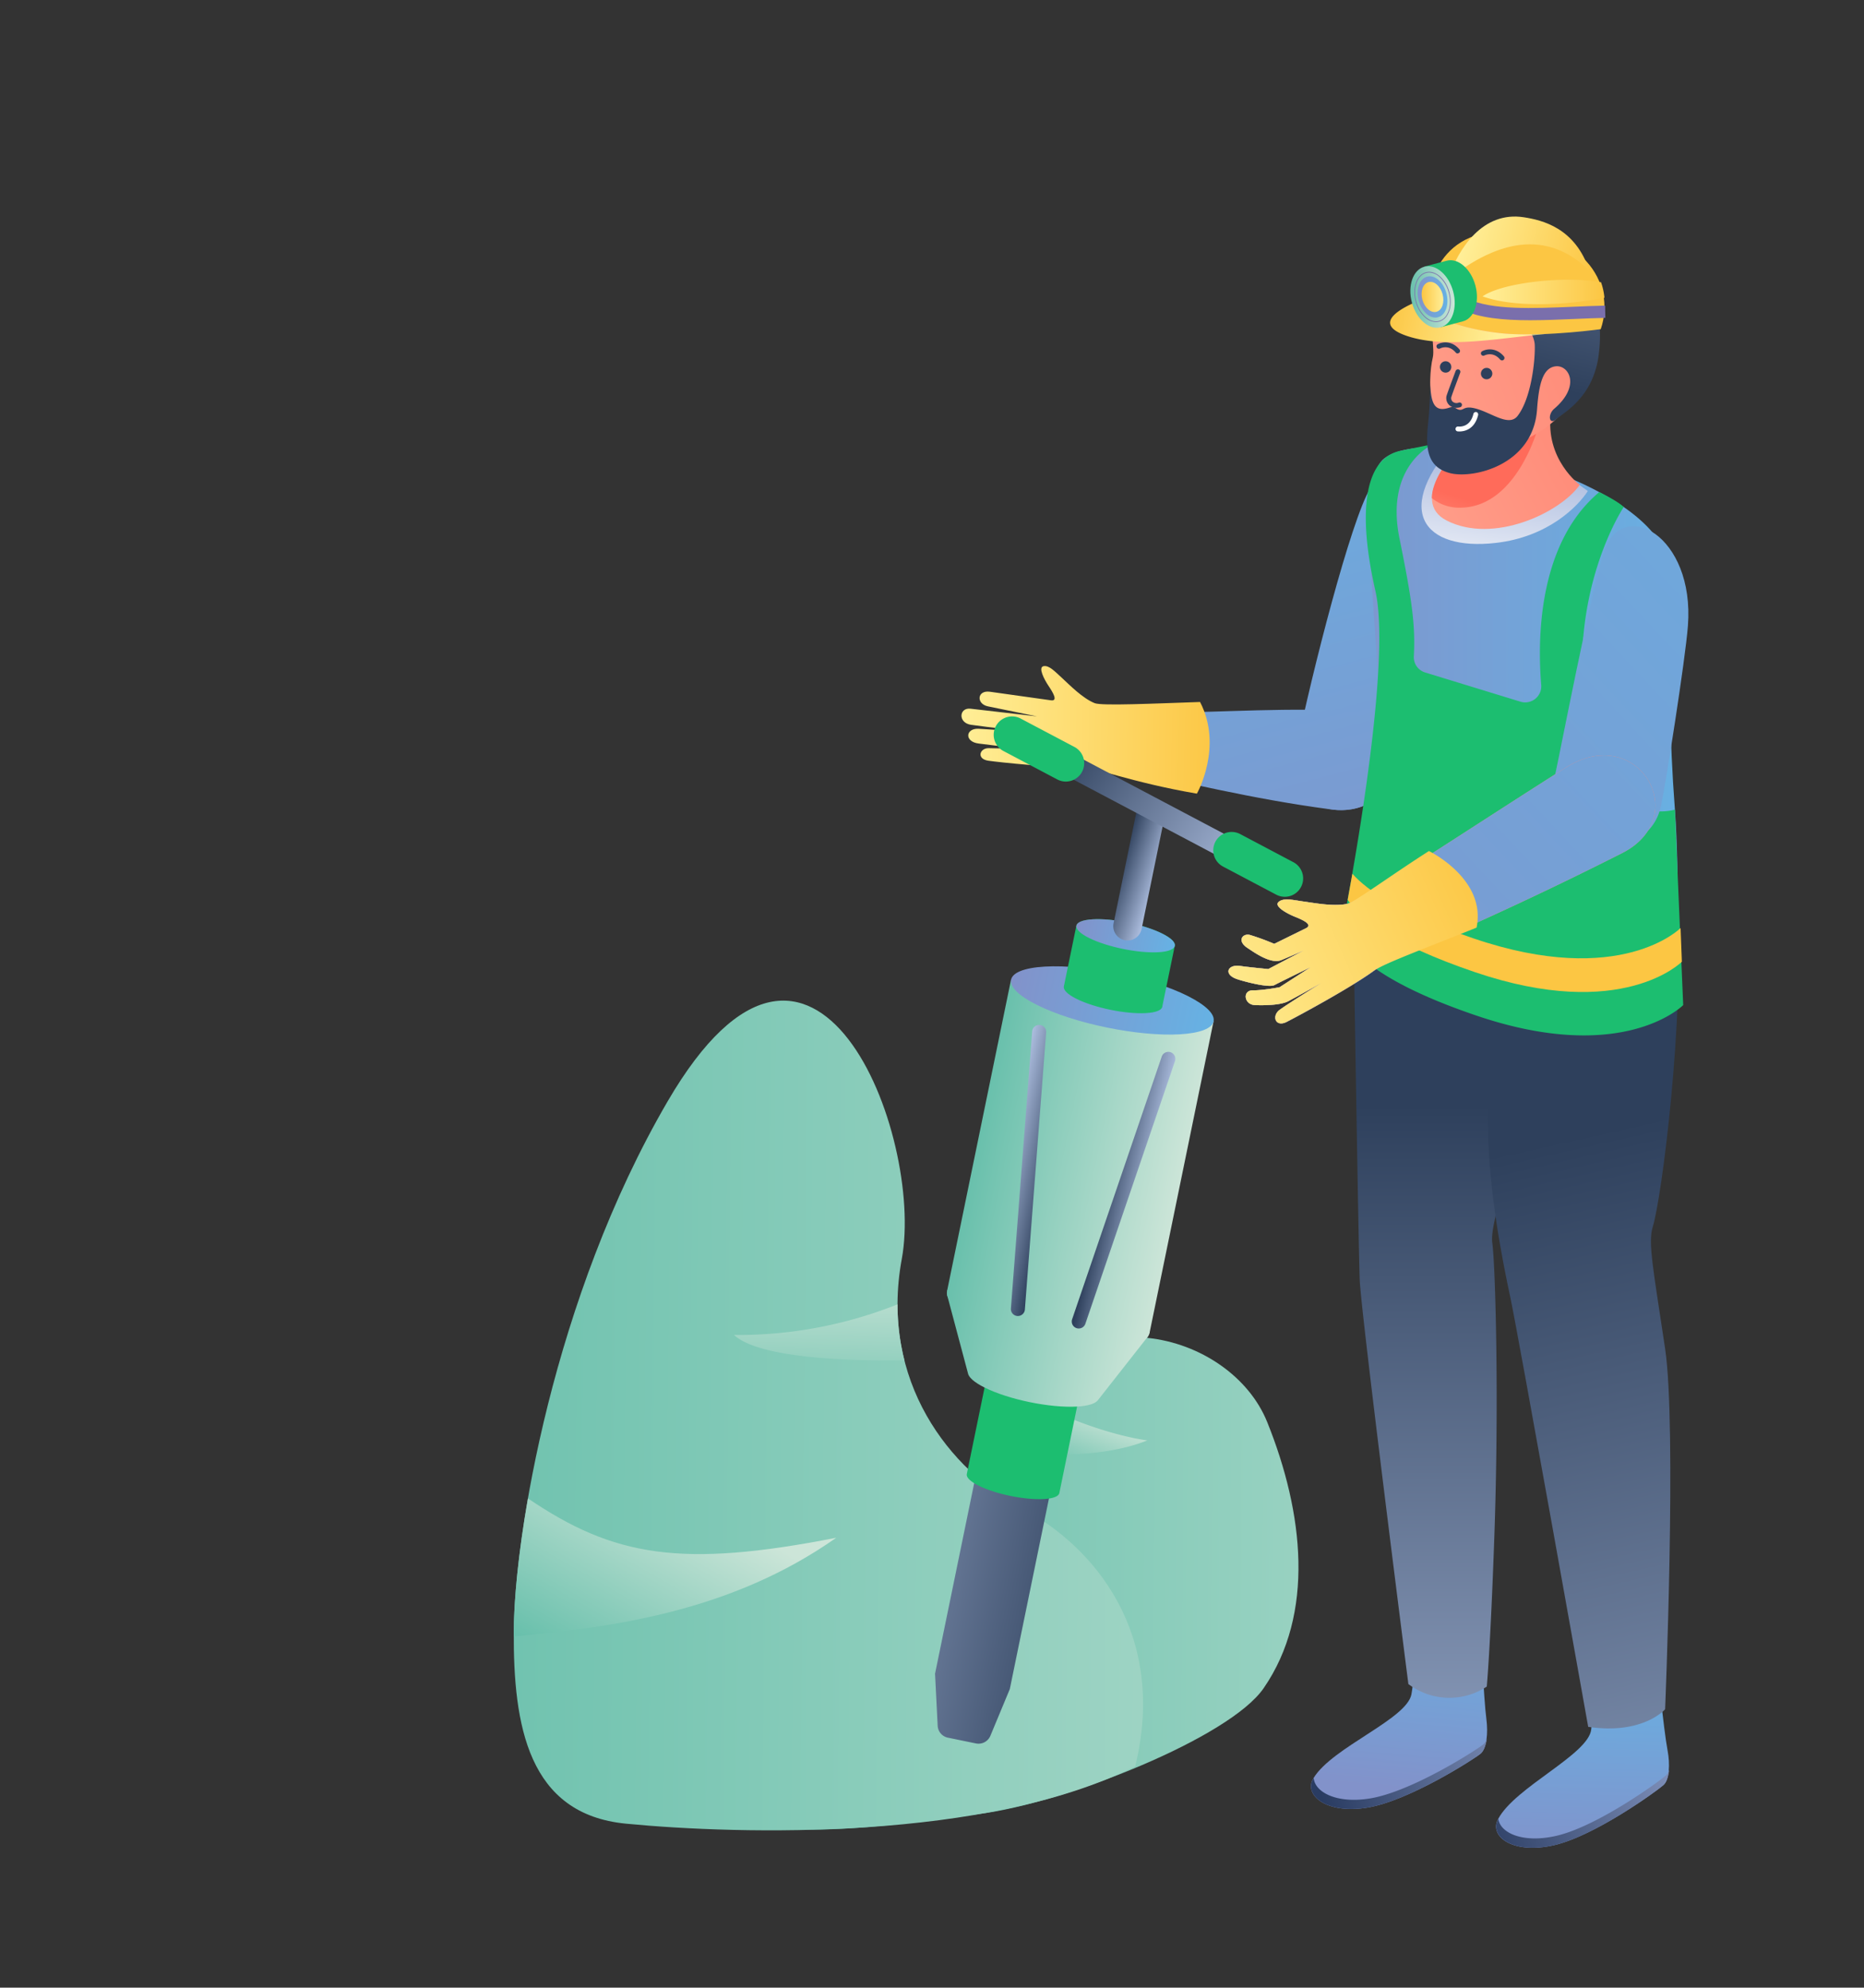 <svg id="Слой_1" data-name="Слой 1" xmlns="http://www.w3.org/2000/svg" xmlns:xlink="http://www.w3.org/1999/xlink" viewBox="0 0 1042 1111"><rect x="0" y="0" width="1042" height="1111" fill="#333333" stroke="none"/><defs><style>.cls-1{fill:url(#Безымянный_градиент_17);}.cls-2{fill:url(#Безымянный_градиент_17-2);}.cls-3{fill:url(#Безымянный_градиент_17-3);}.cls-4{fill:url(#Безымянный_градиент_17-4);}.cls-5{fill:url(#Безымянный_градиент_17-5);}.cls-6{fill:url(#Безымянный_градиент_24);}.cls-7{fill:url(#Безымянный_градиент_24-2);}.cls-8{fill:url(#Безымянный_градиент_14);}.cls-9{fill:url(#Безымянный_градиент_24-3);}.cls-10{fill:url(#Безымянный_градиент_8);}.cls-11{fill:url(#Безымянный_градиент_13);}.cls-12{fill:url(#Безымянный_градиент_24-4);}.cls-13{fill:url(#Безымянный_градиент_8-2);}.cls-14{fill:url(#Безымянный_градиент_13-2);}.cls-15{fill:url(#Безымянный_градиент_24-5);}.cls-16{fill:url(#Безымянный_градиент_102);}.cls-17{fill:url(#Безымянный_градиент_136);}.cls-18{fill:url(#Безымянный_градиент_136-2);}.cls-19{fill:#1cbe70;}.cls-20{fill:#fcc643;}.cls-21{fill:url(#Безымянный_градиент_24-6);}.cls-22{fill:url(#Безымянный_градиент_136-3);}.cls-23{fill:url(#Безымянный_градиент_24-7);}.cls-24{fill:url(#Безымянный_градиент_14-2);}.cls-25{fill:url(#Безымянный_градиент_136-4);}.cls-26{fill:url(#Безымянный_градиент_13-3);}.cls-27{fill:#2e405c;}.cls-28{fill:#fff;}.cls-29{fill:url(#Безымянный_градиент_14-3);}.cls-30{fill:url(#Безымянный_градиент_14-4);}.cls-31{fill:url(#Безымянный_градиент_14-5);}.cls-32{fill:#7a6fac;}.cls-33{fill:url(#Безымянный_градиент_17-6);}.cls-34{fill:url(#Безымянный_градиент_24-8);}.cls-35{fill:url(#Безымянный_градиент_14-6);}.cls-36{fill:url(#Безымянный_градиент_13-4);}.cls-37{fill:url(#Безымянный_градиент_17-8);}.cls-38{fill:url(#Безымянный_градиент_17-9);}.cls-39{fill:url(#Безымянный_градиент_24-9);}.cls-40{fill:url(#Безымянный_градиент_24-10);}.cls-41{fill:url(#Безымянный_градиент_17-10);}.cls-42{fill:url(#Безымянный_градиент_13-5);}.cls-43{fill:url(#Безымянный_градиент_13-6);}.cls-44{fill:url(#Безымянный_градиент_13-7);}.cls-45{fill:url(#Безымянный_градиент_13-8);}</style><linearGradient id="Безымянный_градиент_17" x1="426.91" y1="3087.27" x2="1024.95" y2="3087.27" gradientTransform="matrix(1, 0.01, 0.01, -1, -15.08, 3969.36)" gradientUnits="userSpaceOnUse"><stop offset="0" stop-color="#69c0ac"/><stop offset="1" stop-color="#cce5d8"/></linearGradient><linearGradient id="Безымянный_градиент_17-2" x1="209.76" y1="3180.51" x2="994.86" y2="3180.51" xlink:href="#Безымянный_градиент_17"/><linearGradient id="Безымянный_градиент_17-3" x1="329.77" y1="934.83" x2="385.9" y2="835.39" gradientTransform="translate(5.94 0.41) rotate(0.3)" xlink:href="#Безымянный_градиент_17"/><linearGradient id="Безымянный_градиент_17-4" x1="454.78" y1="798.3" x2="457.19" y2="703.68" gradientTransform="translate(5.94 0.41) rotate(0.3)" xlink:href="#Безымянный_градиент_17"/><linearGradient id="Безымянный_градиент_17-5" x1="588.52" y1="818.99" x2="604.2" y2="780.79" gradientTransform="translate(5.94 0.41) rotate(0.3)" xlink:href="#Безымянный_градиент_17"/><linearGradient id="Безымянный_градиент_24" x1="761.58" y1="549.72" x2="776.86" y2="171.69" gradientTransform="translate(-70.63 241.75) rotate(-17.15)" gradientUnits="userSpaceOnUse"><stop offset="0" stop-color="#8292ca"/><stop offset="1" stop-color="#66b2e4"/></linearGradient><linearGradient id="Безымянный_градиент_24-2" x1="682.86" y1="545.53" x2="698.13" y2="167.5" xlink:href="#Безымянный_градиент_24"/><linearGradient id="Безымянный_градиент_14" x1="669.85" y1="381.98" x2="530.18" y2="335.43" gradientTransform="translate(-70.63 241.75) rotate(-17.15)" gradientUnits="userSpaceOnUse"><stop offset="0" stop-color="#fcc643"/><stop offset="1" stop-color="#ffef98"/></linearGradient><linearGradient id="Безымянный_градиент_24-3" x1="565.69" y1="3128.43" x2="575.45" y2="3242.08" gradientTransform="matrix(1, 0, 0, -1, 215, 4128.5)" xlink:href="#Безымянный_градиент_24"/><linearGradient id="Безымянный_градиент_8" x1="675.83" y1="3182.91" x2="524.87" y2="3121.63" gradientTransform="matrix(1, 0, 0, -1, 215, 4128.5)" gradientUnits="userSpaceOnUse"><stop offset="0" stop-color="#a2b3df"/><stop offset="1" stop-color="#2a3c62"/></linearGradient><linearGradient id="Безымянный_градиент_13" x1="591.35" y1="3002.62" x2="591.35" y2="3510.68" gradientTransform="matrix(1, 0, 0, -1, 215, 4128.5)" gradientUnits="userSpaceOnUse"><stop offset="0" stop-color="#acbdde"/><stop offset="1" stop-color="#2e405c"/></linearGradient><linearGradient id="Безымянный_градиент_24-4" x1="668.71" y1="3088.15" x2="671.66" y2="3202.53" gradientTransform="matrix(1, 0, 0, -1, 215, 4128.5)" xlink:href="#Безымянный_градиент_24"/><linearGradient id="Безымянный_градиент_8-2" x1="761.6" y1="3162.51" x2="614.14" y2="3092.09" xlink:href="#Безымянный_градиент_8"/><linearGradient id="Безымянный_градиент_13-2" x1="810.24" y1="2893.68" x2="675.13" y2="3495.54" xlink:href="#Безымянный_градиент_13"/><linearGradient id="Безымянный_градиент_24-5" x1="507.12" y1="3717.7" x2="739.87" y2="3717.7" gradientTransform="matrix(1, 0, 0, -1, 215, 4128.5)" xlink:href="#Безымянный_градиент_24"/><linearGradient id="Безымянный_градиент_102" x1="618.05" y1="3793.37" x2="628.65" y2="3868.55" gradientTransform="matrix(1, 0, 0, -1, 215, 4128.5)" gradientUnits="userSpaceOnUse"><stop offset="0" stop-color="#fff"/><stop offset="1" stop-color="#aebddf"/></linearGradient><linearGradient id="Безымянный_градиент_136" x1="338.85" y1="3720.26" x2="808.14" y2="3968.62" gradientTransform="matrix(1, 0, 0, -1, 215, 4128.5)" gradientUnits="userSpaceOnUse"><stop offset="0" stop-color="#ffd2bb"/><stop offset="1" stop-color="#ff6b5a"/></linearGradient><linearGradient id="Безымянный_градиент_136-2" x1="580.88" y1="3768.81" x2="607.44" y2="3848.31" xlink:href="#Безымянный_градиент_136"/><linearGradient id="Безымянный_градиент_24-6" x1="602.07" y1="671.42" x2="1146.07" y2="162.21" gradientTransform="matrix(1, 0, 0, 1, 0, 0)" xlink:href="#Безымянный_градиент_24"/><linearGradient id="Безымянный_градиент_136-3" x1="-68.33" y1="3117.1" x2="1006.46" y2="3959.3" xlink:href="#Безымянный_градиент_136"/><linearGradient id="Безымянный_градиент_24-7" x1="609.84" y1="679.72" x2="1153.85" y2="170.52" gradientTransform="matrix(1, 0, 0, 1, 0, 0)" xlink:href="#Безымянный_градиент_24"/><linearGradient id="Безымянный_градиент_14-2" x1="830.73" y1="488.08" x2="662.69" y2="561.19" gradientTransform="matrix(1, 0, 0, 1, 0, 0)" xlink:href="#Безымянный_градиент_14"/><linearGradient id="Безымянный_градиент_136-4" x1="295.43" y1="3804.37" x2="834.72" y2="4013.09" xlink:href="#Безымянный_градиент_136"/><linearGradient id="Безымянный_градиент_13-3" x1="688.53" y1="4172.13" x2="625.72" y2="3918.26" xlink:href="#Безымянный_градиент_13"/><linearGradient id="Безымянный_градиент_14-3" x1="676.27" y1="3974.34" x2="602.55" y2="3993.03" gradientTransform="matrix(1, 0, 0, -1, 215, 4128.5)" xlink:href="#Безымянный_градиент_14"/><linearGradient id="Безымянный_градиент_14-4" x1="681.87" y1="3965.23" x2="615.32" y2="3965.38" gradientTransform="matrix(1, 0, 0, -1, 215, 4128.5)" xlink:href="#Безымянный_градиент_14"/><linearGradient id="Безымянный_градиент_14-5" x1="560.41" y1="3955.35" x2="622.23" y2="3941.04" gradientTransform="matrix(1, 0, 0, -1, 215, 4128.5)" xlink:href="#Безымянный_градиент_14"/><linearGradient id="Безымянный_градиент_17-6" x1="788.4" y1="165.97" x2="813.22" y2="165.97" gradientTransform="matrix(1, 0, 0, 1, 0, 0)" xlink:href="#Безымянный_градиент_17"/><linearGradient id="Безымянный_градиент_24-8" x1="792.49" y1="165.97" x2="809.12" y2="165.97" gradientTransform="matrix(1, 0, 0, 1, 0, 0)" xlink:href="#Безымянный_градиент_24"/><linearGradient id="Безымянный_градиент_14-6" x1="794.73" y1="165.97" x2="806.88" y2="165.97" gradientTransform="matrix(1, 0, 0, 1, 0, 0)" xlink:href="#Безымянный_градиент_14"/><linearGradient id="Безымянный_градиент_13-4" x1="415.08" y1="917.41" x2="621.02" y2="917.41" gradientTransform="translate(189.48 -109.83) rotate(11.61)" xlink:href="#Безымянный_градиент_13"/><linearGradient id="Безымянный_градиент_17-8" x1="500.33" y1="746.34" x2="615.92" y2="746.34" gradientTransform="translate(189.48 -109.83) rotate(11.61)" xlink:href="#Безымянный_градиент_17"/><linearGradient id="Безымянный_градиент_17-9" x1="500.33" y1="657.33" x2="615.92" y2="657.33" gradientTransform="translate(1261.22 88.26) rotate(90)" xlink:href="#Безымянный_градиент_17"/><linearGradient id="Безымянный_градиент_24-9" x1="500.33" y1="568.33" x2="615.92" y2="568.33" gradientTransform="translate(189.48 -109.83) rotate(11.61)" xlink:href="#Безымянный_градиент_24"/><linearGradient id="Безымянный_градиент_24-10" x1="530.03" y1="531.43" x2="586.21" y2="531.43" gradientTransform="translate(189.48 -109.83) rotate(11.61)" xlink:href="#Безымянный_градиент_24"/><linearGradient id="Безымянный_градиент_17-10" x1="500.64" y1="772.73" x2="615.62" y2="772.73" gradientTransform="translate(189.48 -109.83) rotate(11.61)" xlink:href="#Безымянный_градиент_17"/><linearGradient id="Безымянный_градиент_13-5" x1="517.69" y1="670.92" x2="545.04" y2="670.92" gradientTransform="translate(189.48 -109.83) rotate(11.61)" xlink:href="#Безымянный_градиент_13"/><linearGradient id="Безымянный_градиент_13-6" x1="-1675.4" y1="670.92" x2="-1648.05" y2="670.92" gradientTransform="matrix(-0.98, -0.2, -0.2, 0.98, -864.59, -326.41)" xlink:href="#Безымянный_градиент_13"/><linearGradient id="Безымянный_градиент_13-7" x1="648.07" y1="489.73" x2="625.62" y2="482.25" gradientTransform="matrix(1, 0, 0, 1, 0, 0)" xlink:href="#Безымянный_градиент_13"/><linearGradient id="Безымянный_градиент_13-8" x1="696.96" y1="467.5" x2="576.17" y2="427.23" gradientTransform="translate(159.59 -154.6) rotate(16.23)" xlink:href="#Безымянный_градиент_13"/></defs><title>Gornorabochiy</title><path class="cls-1" d="M397.45,1003.49c-27.26-71.12,86.31-67.59,162.64-209.4,39.73-73.67,127.83-50,148.3.78S735.06,902,706.45,943.53c-19.09,27.9-110.9,64.12-158.6,70.32S409.15,1034.42,397.45,1003.49Z"/><path id="_Контур_" data-name="&lt;Контур&gt;" class="cls-2" d="M349.94,1019.34c63.73,6.18,201.73,9.72,284.67-32.06,18-73.76-22.81-122.76-63.13-144.07s-80-71-67.36-139.58-48.57-229.25-130.92-88c-64,109.74-85.7,243.34-86,296.15S295.27,1014.05,349.94,1019.34Z"/><path class="cls-3" d="M467.47,859.53c-86.7,17-124.35,10.57-172.34-22-5.43,31-7.82,56.93-7.91,74.23,0,1,0,2,0,2.92C342.26,909.56,408.71,900.92,467.47,859.53Z"/><path class="cls-4" d="M505.58,760.44a126.74,126.74,0,0,1-3.86-31.37,241.18,241.18,0,0,1-91.39,17.12C424.22,759.13,474.12,760.77,505.58,760.44Z"/><path class="cls-5" d="M641.34,805.12c-17.88-2.44-49.14-12.33-70.93-26.77a105.49,105.49,0,0,0-10.32,15.74c-2.62,4.86-5.28,9.53-8,14.06C578.06,815.33,617.13,814.92,641.34,805.12Z"/><path class="cls-6" d="M765.89,273.08c-10.75,18-32.41,102.3-41.17,145.32-8.94,43.92,46.23,41.7,53,16.39,7.06-26.27,26.45-82,38.58-125.6C829.88,260.36,775.19,257.54,765.89,273.08Z"/><path class="cls-7" d="M636.41,432.09c24.58,4.48,61.66,14.26,107.67,20.34,42.9,5.65,47-53.72.76-55.43-37.56-1.27-74.65,2-102.14,1Z"/><path class="cls-8" d="M670.85,392.37c-26.54.91-54.94,2.21-58.87.67-6.79-2.68-14.16-10.28-18.38-14.16-3.93-3.56-7.17-7.17-10.28-6.51s.39,7.38,2.86,11.06,5.44,8.61,1.28,8c0,0-26.76-3.74-34.05-4.78s-7.78,6.8-1.14,8.17,27.45,5.6,27.45,5.6-30.65-3.52-37.14-4.29-7.21,7.89.25,9S578,409.34,578,409.34s-21.31-1.47-31.1-2c-7.18-.27-7.94,7.29.29,8.27C557.41,417,577.63,419,577.63,419s-17.35-.77-25-.81c-5.09,0-6.8,6-.21,7,6.41.93,36.45,4.08,51.49,3.57,6.95-.28,28,8.48,65.16,14.85C669.11,443.64,683.86,417.45,670.85,392.37Z"/><path class="cls-9" d="M827.73,910.59S829.32,949,830.92,961c1,7.74.19,16.4-3.32,19.27s-39.59,26.13-63,30.06-36.2-7.24-30.28-16.53c10.51-17.25,52.22-32.88,54.7-46.85,2.42-13.48,1.91-36.38,1.91-36.38Z"/><path class="cls-10" d="M734.39,993.72c.42,7.75,12.46,14.69,31.68,11.48,23.42-3.91,59.53-27.21,63-30.07a7.86,7.86,0,0,0,2.14-3.13c-.74,3.69-1.74,6.73-3.6,8.27-3.49,2.87-39.61,26.15-63,30.06s-36.2-7.23-30.26-16.53Z"/><path class="cls-11" d="M854,525.85s4.92,22.51-.5,68.73c-6.43,54.76-21,88.27-19.29,100.13,1.69,12,3.89,86.7,1.14,164.28-2.2,62.62-4.23,83.73-4.23,83.73a38,38,0,0,1-42.82-.7l-1-.69s-26.52-207.67-27.21-226.11-3.42-191.52-3.42-191.52Z"/><path class="cls-12" d="M926.25,928.13s3.67,38.28,5.93,50.19c1.46,7.67,1.07,16.37-2.28,19.4s-38.11,28.4-61.27,33.68-36.51-5.12-31.12-14.75c9.55-17.83,50.33-35.86,52-49.94,1.68-13.61-.09-36.44-.09-36.44Z"/><path class="cls-13" d="M837.59,1016.56c.84,7.7,13.24,13.93,32.26,9.61,23.16-5.26,57.94-30.62,61.27-33.68a7.89,7.89,0,0,0,2-3.25c-.53,3.72-1.38,6.85-3.15,8.47-3.33,3.06-38.11,28.4-61.27,33.68s-36.5-5.12-31.13-14.75C837.54,1016.63,837.58,1016.6,837.59,1016.56Z"/><path class="cls-14" d="M937.75,502.53,827.91,534.21s3.15,57.43,3.9,98.11c.76,35,7.91,71.51,12.43,92.6s43.58,240.3,43.58,240.3c30.58,4.56,43-9.83,43-9.83s6.56-157.43,0-201.56-9.66-59.14-6.94-68C928.87,670.09,941.74,570.47,937.75,502.53Z"/><path class="cls-15" d="M937.65,560.4s1.36-72-1.35-107.83c-3.23-42.68-2.8-68.6-3.31-133.36-.36-47-130.7-84.42-159.06-63.07-25.44,19.11,18.56,184.42-15,259.74-7.5,16.82,26.53,39.12,66.64,48.06C911.3,583.06,937.65,560.4,937.65,560.4Z"/><path class="cls-16" d="M815.56,244.51c22.54,2.74,49.49,12.93,72.06,29.95-5.46,8.5-22.18,25.69-51.45,29C795.65,308.09,777.47,285.15,815.56,244.51Z"/><path class="cls-17" d="M883.13,271S863.51,256.69,867,230.9l-35.37-12.07S827.5,237.47,821,244,786.88,279.84,808.8,291C834.72,304.16,871.94,286.81,883.13,271Z"/><path class="cls-18" d="M800.43,278.44c0-9,7.51-19.61,13.69-26.95l45.72-12.74s-11.64,44.11-42.7,45A24.47,24.47,0,0,1,800.43,278.44Z"/><path class="cls-19" d="M907.68,283.41s-30.47,45.28-21.75,113.76,50.36,55.37,50.36,55.37l4.64,109.26s-33.23,33.87-115.72,5.82-74.28-52-74.28-52,28-141.15,17.92-185.42-6.21-74.33,14.32-78.28l18-3.65S774,259.92,782.34,301c6.75,33.36,9,48.22,8,65.88a8.93,8.93,0,0,0,6.35,9L850,392.22a9,9,0,0,0,11.56-9.35c-2.09-25-2-78.91,32.45-107.82C894,275.05,904.25,280,907.68,283.41Z"/><path class="cls-20" d="M939.46,518.71s-33.23,33.87-115.71,5.82C783,510.68,764.43,497.85,756,488.39l-2.62,14.55c6.32,9.63,23.81,24.35,71.07,40.42,82.48,28.06,115.73-5.81,115.73-5.81Z"/><path class="cls-21" d="M896.65,308.46c-7.24,22-24.82,113.62-27.4,125-9.82,43.24,51.15,53.33,59.2,17.31,2.46-11,13.67-81.95,15.12-101C947.43,299.34,906.91,277.37,896.65,308.46Z"/><path class="cls-22" d="M719.34,571.18c6.38-3.26,35.56-18.95,48.82-28.65,9.55-7,57.68-24.73,138.63-65.7,39.92-20.3,8.93-73.34-31.61-47.72-54.39,34.42-113.89,74.31-121.86,76.05s-19.15-.57-25.4-1.37c-5.83-.91-10.84-2-13.34.52-2.29,2.41,5,6.38,9.28,8.1,4.47,1.78,10.27,4.44,6.16,6.44l-17.7,8.71a134.54,134.54,0,0,0-13.5-4.95c-4-1.14-7.71,3.15-1.43,7.28,3.23,2.08,12.92,9.3,18.94,6.74,6.66-2.79,12.27-5.25,12.27-5.25L709,541.65s-12-1.14-15.77-1.75c-7.17-1-9.47,4.9-1.47,7.46,2.89,1,17.37,5,20.69,3.24s20.12-9.93,20.12-9.93l-17.28,11.15s-9.35,1.81-15,1.72c-5.86,0-4.92,8.05,1.26,8.27,4.26.16,14.17.23,18.8-2.28,4.19-2.18,18.19-10,18.19-10s-16.25,10-23.17,14.89C710.73,567.89,713,574.43,719.34,571.18Z"/><path class="cls-23" d="M719.34,571.18c6.38-3.26,35.56-18.95,48.82-28.65,9.55-7,57.68-24.73,138.63-65.7,39.92-20.3,8.93-73.34-31.61-47.72-54.39,34.42-113.89,74.31-121.86,76.05s-19.15-.57-25.4-1.37c-5.83-.91-10.84-2-13.34.52-2.29,2.41,5,6.38,9.28,8.1,4.47,1.78,10.27,4.44,6.16,6.44l-17.7,8.71a134.54,134.54,0,0,0-13.5-4.95c-4-1.14-7.71,3.15-1.43,7.28,3.23,2.08,12.92,9.3,18.94,6.74,6.66-2.79,12.27-5.25,12.27-5.25L709,541.65s-12-1.14-15.77-1.75c-7.17-1-9.47,4.9-1.47,7.46,2.89,1,17.37,5,20.69,3.24s20.12-9.93,20.12-9.93l-17.28,11.15s-9.35,1.81-15,1.72c-5.86,0-4.92,8.05,1.26,8.27,4.26.16,14.17.23,18.8-2.28,4.19-2.18,18.19-10,18.19-10s-16.25,10-23.17,14.89C710.73,567.89,713,574.43,719.34,571.18Z"/><path class="cls-24" d="M798.81,475.68c-20.71,13.2-41.74,28.66-45.49,29.48-8,1.73-19.15-.57-25.4-1.37-5.83-.91-10.84-2-13.34.52-2.29,2.41,5,6.38,9.28,8.1,4.47,1.78,10.27,4.44,6.16,6.44l-17.7,8.71a134.54,134.54,0,0,0-13.5-4.95c-4-1.14-7.71,3.15-1.43,7.28,3.23,2.08,12.92,9.3,18.94,6.74,6.66-2.79,12.27-5.25,12.27-5.25L709,541.65s-12-1.14-15.77-1.75c-7.17-1-9.47,4.9-1.47,7.46,2.89,1,17.37,5,20.69,3.24s20.12-9.93,20.12-9.93l-17.28,11.15s-9.35,1.81-15,1.72c-5.86,0-4.92,8.05,1.26,8.27,4.26.16,14.17.23,18.8-2.28,4.19-2.18,18.19-10,18.19-10s-16.25,10-23.17,14.89c-4.67,3.43-2.42,10,3.94,6.72s35.56-18.95,48.82-28.65c5.2-3.83,33.05-14.17,57.29-24C831.06,491.31,798.81,475.68,798.81,475.68Z"/><path class="cls-25" d="M880.74,218.33c3-8.81,11-42.87-8.8-61s-56.83-12.09-66,3.33-3.43,32.89-5,39.21-2,17.45-.69,25.72c2.28,14.07,7.32,25.53,16.69,28.52C827.08,257.09,871.87,244.91,880.74,218.33Z"/><path class="cls-26" d="M874.49,152.64s-13.93-21.16-42.27-13.25c-21.82,6.08-26.23,13.9-30,23.79a30.41,30.41,0,0,0-1.32,18.54s-.14-5.3,6.4-5.28c8.12,0,10.15,12.71,23.83,2.09s26.52,5.58,26.82,14.34-2,29.82-9.62,39.63c-5.15,6.57-15.68-2.81-25-4.5-4.9-.9-5.15,1.32-7.37,1.06s-2.56-2.28-5.7-1.23c-8.06,2.74-11-1.54-10.64-17.11,0,0,0,13.52-1.36,26.71s-.48,23.63,12.23,27,46.54-4.21,48.74-35.55c1-14,3.16-23.57,10.7-24.15,7.11-.56,13.83,11-1.14,23.78-3.76,3.21-2.85,9.41,1.31,5.7s20.15-11.82,23.48-35C895,188.78,897.35,161,874.49,152.64Z"/><path class="cls-27" d="M814,227.93a5.27,5.27,0,0,1-2.15-.4,5.39,5.39,0,0,1-1.83-1.22,5.41,5.41,0,0,1-1.38-5.08c.66-2.14,4.92-13.45,5.1-13.93a1.36,1.36,0,0,1,2.53,1c0,.11-4.41,11.71-5,13.77a2.69,2.69,0,0,0,.07,1.29,2.73,2.73,0,0,0,.67,1.1,3.32,3.32,0,0,0,1.63.79,3.23,3.23,0,0,0,1.79-.2,1.5,1.5,0,0,1,.55-.08,1.32,1.32,0,0,1,.55.14,1.3,1.3,0,0,1,.43.35,1.29,1.29,0,0,1,.26.49,1.32,1.32,0,0,1,0,.56,1.26,1.26,0,0,1-.19.52,1.49,1.49,0,0,1-.38.41,1.41,1.41,0,0,1-.52.22A7.55,7.55,0,0,1,814,227.93Z"/><path class="cls-27" d="M830.23,211.9a3.16,3.16,0,0,0,1.85-.08,3.09,3.09,0,0,0,1.5-1.09,3.22,3.22,0,0,0,.64-1.74,3.21,3.21,0,0,0-1.82-3.05,3.21,3.21,0,0,0-1.83-.27,3.14,3.14,0,0,0-1.68.8,3.2,3.2,0,0,0-.94,1.59,3.13,3.13,0,0,0,.35,2.39A3.17,3.17,0,0,0,830.23,211.9Z"/><path class="cls-27" d="M807.37,208.2a3.21,3.21,0,0,0,1.84-.1,3.17,3.17,0,0,0,2.09-2.86,3.14,3.14,0,0,0-.46-1.79,3.22,3.22,0,0,0-1.38-1.23,3.27,3.27,0,0,0-1.83-.26,3.23,3.23,0,0,0-1.66.8,3.19,3.19,0,0,0-.57,4A3.2,3.2,0,0,0,807.37,208.2Z"/><path class="cls-27" d="M839.64,201.45a1.4,1.4,0,0,1-.57-.13,1.35,1.35,0,0,1-.47-.35c-4.05-4.77-8.59-2.34-8.78-2.29a1.33,1.33,0,0,1-1,.12,1.4,1.4,0,0,1-.81-.64,1.34,1.34,0,0,1-.12-1,1.36,1.36,0,0,1,.62-.81c2.28-1.3,7.76-2.37,12.19,2.85a1.33,1.33,0,0,1,.31,1,1.35,1.35,0,0,1-.47.92A1.32,1.32,0,0,1,839.64,201.45Z"/><path class="cls-27" d="M814.83,197.56a1.25,1.25,0,0,1-.57-.13,1.31,1.31,0,0,1-.46-.35c-4.09-4.82-8.6-2.35-8.78-2.29a1.32,1.32,0,0,1-1,.13,1.37,1.37,0,0,1-.47-.23,1.48,1.48,0,0,1-.35-.4,1.54,1.54,0,0,1-.16-.5,1.35,1.35,0,0,1,0-.53,1.21,1.21,0,0,1,.23-.47,1.48,1.48,0,0,1,.4-.35c2.28-1.3,7.75-2.37,12.17,2.85a1.34,1.34,0,0,1,.32.69,1.39,1.39,0,0,1-.11.75,1.38,1.38,0,0,1-.5.57,1.35,1.35,0,0,1-.73.21Z"/><path class="cls-28" d="M815.82,241.17a8.72,8.72,0,0,1-1.14-.07,1.39,1.39,0,0,1-.81-.57,1.43,1.43,0,0,1-.2-1,1.37,1.37,0,0,1,.51-.85,1.33,1.33,0,0,1,.94-.28c.28,0,6.6.95,8.54-7.06a1.4,1.4,0,0,1,.22-.48,1.49,1.49,0,0,1,.39-.36,1.45,1.45,0,0,1,.49-.18,1.35,1.35,0,0,1,.53,0,1.3,1.3,0,0,1,.48.22,1.2,1.2,0,0,1,.35.39,1.12,1.12,0,0,1,.18.49,1.35,1.35,0,0,1,0,.53C824.3,240.27,818.32,241.17,815.82,241.17Z"/><path class="cls-20" d="M797.83,171.92s-.26-40.7,40-42.53c45.78-2.07,66,28.52,57,54.6,0,0-28.76,4-51.14,2.65C830.19,185.9,804.85,181.15,797.83,171.92Z"/><path class="cls-29" d="M809.24,156.44c6-17.73,19.68-38.56,42.63-35,10.27,1.61,28.7,5.87,36.62,29.84C869.87,133.11,844.31,128.5,809.24,156.44Z"/><path class="cls-30" d="M895,157.78c-19.87-3.72-55.12.1-66.22,7.88,18.34,6.65,48.72,4.7,68.13.79A36.23,36.23,0,0,0,895,157.78Z"/><path class="cls-31" d="M843.75,186.64c-13.56-.79-38.86-5.49-45.92-14.72a50.71,50.71,0,0,1,.56-5.78s-37.56,12.25-12.94,21.27c21.93,8,53.76,1.33,79.07-.76A205.54,205.54,0,0,1,843.75,186.64Z"/><path class="cls-32" d="M855.32,179c-14.7,0-28.27-1.21-38-5.88l3-6.17c13.44,6.47,36.71,5.47,59.22,4.51,5.87-.25,12-.51,17.73-.63l.14,6.84c-5.71.12-11.74.38-17.58.63C871.6,178.64,863.29,179,855.32,179Z"/><path class="cls-19" d="M824.77,159.59c-2.51-9.34-9.71-15.57-16.08-13.85L796.28,149l9.06,33.9,12.41-3.28C824.13,178,827.28,168.94,824.77,159.59Z"/><path class="cls-33" d="M805.34,182.92c-6.38,1.72-13.57-4.5-16.08-13.85s.64-18.33,7-20,13.57,4.51,16.08,13.85S811.72,181.23,805.34,182.92Z"/><path class="cls-33" d="M805.34,182.92c-6.38,1.72-13.57-4.5-16.08-13.85s.64-18.33,7-20,13.57,4.51,16.08,13.85S811.72,181.23,805.34,182.92Z"/><path class="cls-34" d="M803.84,177.33c-4.27,1.15-9.09-3-10.77-9.28s.43-12.28,4.7-13.43,9.09,3,10.77,9.28S808.11,176.19,803.84,177.33Z"/><path class="cls-35" d="M803,174.27c-3.13.84-6.65-2.2-7.88-6.78s.32-9,3.44-9.82,6.64,2.21,7.87,6.78S806.15,173.44,803,174.27Z"/><path class="cls-32" d="M802.7,180a9.31,9.31,0,0,1-6-2.5,18.09,18.09,0,0,1-5.35-9c-2-7.6.55-14.92,5.76-16.32,2.54-.68,5.3.12,7.79,2.27a18,18,0,0,1,5.34,9c1.23,4.55.83,9.22-1.07,12.49a7.73,7.73,0,0,1-4.69,3.82A6.77,6.77,0,0,1,802.7,180Zm-3.79-27.67a6.44,6.44,0,0,0-1.69.23c-5,1.35-7.49,8.46-5.5,15.86a17.62,17.62,0,0,0,5.23,8.8c2.39,2.06,5,2.84,7.45,2.19h0a7.43,7.43,0,0,0,4.46-3.65c1.85-3.19,2.23-7.76,1-12.22a17.73,17.73,0,0,0-5.23-8.79A8.94,8.94,0,0,0,798.91,152.32Z"/><path class="cls-36" d="M587.14,833.86l-41.79-8.58L522.7,935.53l1.47,29.08a7.16,7.16,0,0,0,5.71,6.66l15.69,3.22a7.18,7.18,0,0,0,8.06-4.26l10.86-26.11Z"/><path class="cls-19" d="M551.92,768.13l-11.47,55.81c-.36,1.77,1.8,4.06,6.58,6.44,9.52,4.77,25.9,8.13,36.56,7.51,5.33-.3,8.22-1.55,8.59-3.32l11.46-55.81Z"/><path class="cls-37" d="M642.58,745.2c-.79,3.87-7.12,6.6-18.79,7.28-23.34,1.36-59.18-6-80-16.44-10.46-5.23-15.19-10.24-14.4-14.11s7.12-6.61,18.8-7.28c23.34-1.36,59.17,6,80,16.44C638.64,736.31,643.38,741.32,642.58,745.2Z"/><rect class="cls-38" x="514.88" y="588.59" width="178.01" height="115.59" transform="translate(-150.81 1107.82) rotate(-78.39)"/><path class="cls-39" d="M678.41,570.83c-.79,3.87-7.12,6.61-18.79,7.29-23.34,1.35-59.18-6-80-16.45-10.46-5.22-15.2-10.23-14.4-14.1s7.12-6.61,18.79-7.29c23.34-1.35,59.18,6,80,16.44C674.47,562,679.21,567,678.41,570.83Z"/><path class="cls-19" d="M649.75,562.73c-.39,1.88-3.46,3.21-9.13,3.54-11.35.65-28.76-2.92-38.9-8-5.08-2.53-7.38-5-7-6.85s3.46-3.21,9.14-3.54c11.34-.66,28.76,2.92,38.89,8C647.83,558.41,650.14,560.84,649.75,562.73Z"/><path class="cls-19" d="M649.74,521.85c-10.13-5.07-27.55-8.65-38.89-8-5.67.32-8.75,1.65-9.14,3.54l-7,34,55,11.31,7-34C657.13,526.82,654.82,524.39,649.74,521.85Z"/><path class="cls-40" d="M656.74,528.7c-.39,1.88-3.46,3.21-9.13,3.54-11.35.66-28.76-2.92-38.9-8-5.08-2.54-7.38-5-7-6.85s3.47-3.22,9.14-3.54c11.34-.66,28.76,2.92,38.89,8C654.82,524.39,657.13,526.82,656.74,528.7Z"/><path class="cls-41" d="M642,746.66,529.36,723.52l11.7,43.9h0c.33,2.34,3.41,5.19,9.33,8.14,13.48,6.75,36.64,11.51,51.73,10.63,6.16-.35,10-1.6,11.5-3.41h0Z"/><path class="cls-42" d="M569,735.57h-.3a3.9,3.9,0,0,1-3.6-4.19L577,576.64a3.91,3.91,0,1,1,7.79.6L572.91,732A3.91,3.91,0,0,1,569,735.57Z"/><path class="cls-43" d="M603.05,742.56a3.76,3.76,0,0,1-1.27-.21,3.9,3.9,0,0,1-2.43-5l50.11-146.86a3.91,3.91,0,0,1,7.4,2.52L606.74,739.92A3.9,3.9,0,0,1,603.05,742.56Z"/><path class="cls-44" d="M630.34,525.68a8.1,8.1,0,0,1-1.62-.17,8,8,0,0,1-6.22-9.43l13-63.4a8,8,0,1,1,15.65,3.21l-13,63.41A8,8,0,0,1,630.34,525.68Z"/><path class="cls-45" d="M696.89,486.1a6.32,6.32,0,0,1-2.93-.73l-102.21-54a6.27,6.27,0,1,1,5.86-11.09l102.21,54a6.28,6.28,0,0,1-2.93,11.83Z"/><path class="cls-19" d="M718.22,501.26a10.32,10.32,0,0,1-4.79-1.19l-29.89-15.79a10.27,10.27,0,0,1,9.59-18.16L723,481.91a10.27,10.27,0,0,1-4.8,19.35Z"/><path class="cls-19" d="M595.8,436.85a10.19,10.19,0,0,1-4.78-1.19l-29.89-15.78a10.27,10.27,0,1,1,9.59-18.16l29.89,15.78a10.27,10.27,0,0,1-4.81,19.35Z"/></svg>